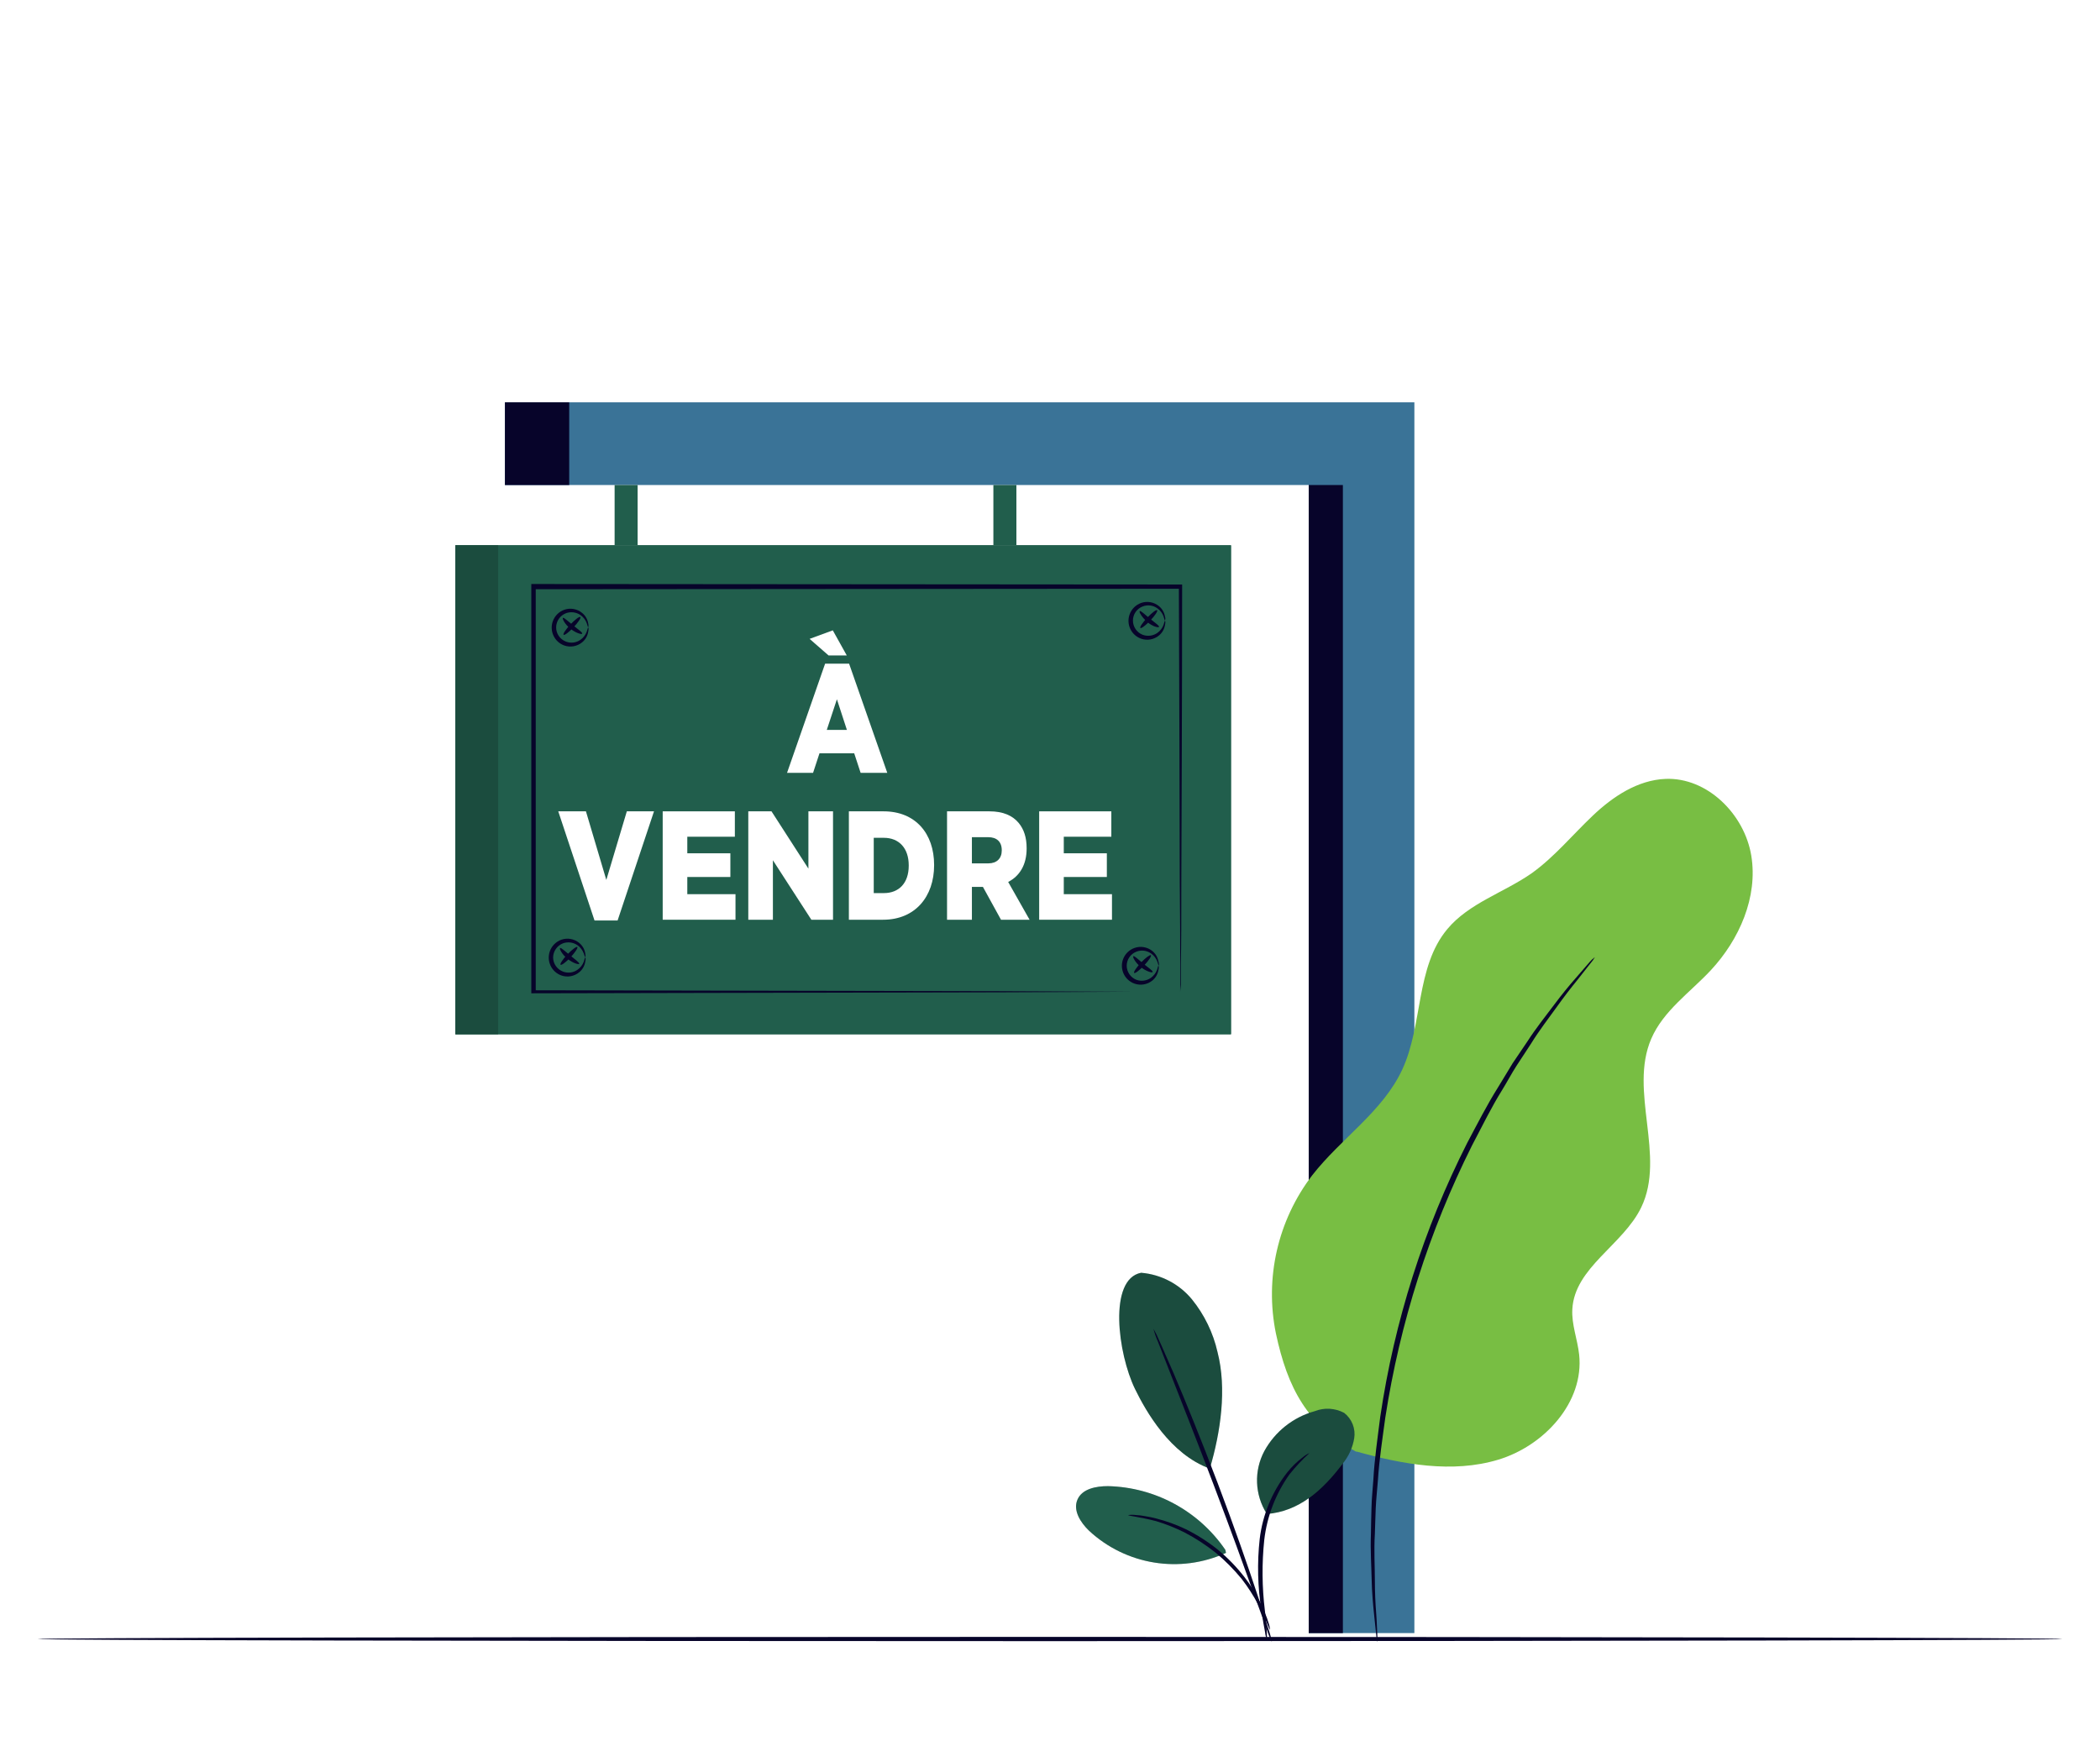 <?xml version="1.0" encoding="UTF-8"?><svg id="Layer_1" xmlns="http://www.w3.org/2000/svg" xmlns:xlink="http://www.w3.org/1999/xlink" viewBox="0 0 343 286"><defs><style>.cls-1{fill:#215e4c;}.cls-1,.cls-2,.cls-3,.cls-4,.cls-5,.cls-6,.cls-7{stroke-width:0px;}.cls-8{opacity:.2;}.cls-9{clip-path:url(#clippath-2);}.cls-2{fill:none;}.cls-10{clip-path:url(#clippath-1);}.cls-11{clip-path:url(#clippath-4);}.cls-3{fill:#fff;}.cls-4{fill:#3a7397;}.cls-12{filter:url(#drop-shadow-2);}.cls-13{clip-path:url(#clippath);}.cls-14{clip-path:url(#clippath-3);}.cls-5{fill:#78be43;}.cls-6{fill:#07042a;}.cls-7{fill:#070606;}</style><clipPath id="clippath"><rect class="cls-2" x="74.374" y="89.084" width="6.996" height="79.883"/></clipPath><clipPath id="clippath-1"><rect class="cls-2" x="182.806" y="207.932" width="16.81" height="31.996"/></clipPath><clipPath id="clippath-2"><rect class="cls-2" x="205.312" y="230.147" width="15.927" height="17.191"/></clipPath><clipPath id="clippath-3"><rect class="cls-2" x="175.757" y="242.791" width="24.493" height="12.742"/></clipPath><clipPath id="clippath-4"><rect class="cls-2" x="21" y="-355.007" width="301" height="269.01"/></clipPath><filter id="drop-shadow-2" filterUnits="userSpaceOnUse"><feOffset dx="-3" dy="1"/><feGaussianBlur result="blur" stdDeviation="2"/><feFlood flood-color="#000" flood-opacity=".5"/><feComposite in2="blur" operator="in"/><feComposite in="SourceGraphic"/></filter></defs><g id="b"><path id="c" class="cls-6" d="m336.879,267.767c0,.187-74.049.348-165.368.348s-165.39-.16-165.39-.348,74.034-.348,165.39-.348,165.368.147,165.368.348"/><path id="d" class="cls-4" d="m82.472,65.729v13.51h131.289v187.562h17.255V65.729H82.472Z"/><rect id="e" class="cls-6" x="213.76" y="79.239" width="5.578" height="187.562"/><rect id="f" class="cls-6" x="82.472" y="65.729" width="10.5" height="13.51"/><rect id="g" class="cls-1" x="74.388" y="89.084" width="126.673" height="79.883"/><rect id="h" class="cls-1" x="74.388" y="89.084" width="126.673" height="79.883"/><rect id="i" class="cls-1" x="74.374" y="89.084" width="6.996" height="79.883"/><g id="j" class="cls-8"><g id="k"><g class="cls-13"><g id="m"><rect id="n" class="cls-7" x="74.374" y="89.084" width="6.996" height="79.883"/></g></g></g></g><path id="o" class="cls-6" d="m192.763,162.079v-4.708c0-3.077,0-7.558-.067-13.3,0-11.49-.08-28-.147-48.155l.281.268-105.673.08.348-.348v66.186l-.321-.321,75.977.147,21.79.094h.134l-21.736.094-76.245.161h-.323v-66.865h.361l105.673.08h.268v.361c0,20.252-.107,36.825-.134,48.355,0,5.712,0,10.166-.08,13.229v3.438c-.094.816-.107,1.2-.107,1.2"/><rect id="p" class="cls-1" x="100.387" y="79.239" width="3.759" height="9.845"/><rect id="q" class="cls-1" x="162.252" y="79.239" width="3.759" height="9.845"/><path id="r" class="cls-1" d="m121.535,112.372v4.2h8.414v4.173h-8.414v6.528h-5.35v-19.074h14.955v4.173h-9.605Z"/><path id="x" class="cls-1" d="m132.49,117.736c0-5.712,4.494-9.912,10.594-9.912s10.607,4.2,10.607,9.912-4.494,9.925-10.607,9.925-10.594-4.2-10.594-9.925m15.744,0c-.163-2.847-2.603-5.022-5.45-4.86-2.847.163-5.022,2.603-4.86,5.45.156,2.734,2.421,4.87,5.159,4.868,2.822.029,5.133-2.235,5.162-5.057h0c0-.135,0-.267-.012-.401"/><path id="ad" class="cls-1" d="m164.86,122.204h-2.943v5.07h-5.351v-19.075h8.721c5.2,0,8.467,2.675,8.467,7.063.104,2.581-1.374,4.965-3.732,6.019l4.12,5.993h-5.817l-3.465-5.07Zm0-9.751h-3v5.591h3c2.234,0,3.357-1.043,3.357-2.782s-1.07-2.809-3.3-2.809h-.057,0Z"/><path id="aj" class="cls-1" d="m106.366,152.675l1.859-4.173c1.971,1.258,4.256,1.939,6.594,1.966,2.341,0,3.264-.655,3.264-1.619,0-3.17-11.383-.856-11.383-8.293,0-3.571,2.916-6.488,8.868-6.488,2.526-.042,5.021.561,7.25,1.752l-1.739,4.2c-1.694-.968-3.601-1.501-5.551-1.552-2.368,0-3.224.8-3.224,1.806,0,3.05,11.343.776,11.343,8.146,0,3.478-2.916,6.447-8.855,6.447-2.959.074-5.879-.687-8.427-2.194"/><path id="ap" class="cls-1" d="m139.66,150.589h-8.467l-1.565,3.892h-5.779l8.828-20.064h5.578l8.855,20.064h-5.886l-1.564-3.892Zm-1.659-4.173l-2.582-6.421-2.568,6.394,5.15.027h0Z"/><path id="av" class="cls-1" d="m148.714,134.471h5.658v15.516h9.551v4.494h-15.209v-20.01h0Z"/><path id="bb" class="cls-1" d="m182.21,150.106v4.374h-16.052v-20.064h15.677v4.374h-10.086v3.371h8.882v4.227h-8.882v3.665l10.461.053h0Z"/><path id="bh" class="cls-6" d="m190.276,101.363c-.067,0-.08-.254-.227-.655-.194-.543-.555-1.011-1.03-1.338-.693-.495-1.589-.606-2.381-.294-.96.366-1.593,1.287-1.592,2.314.006,1.025.637,1.942,1.592,2.314.794.297,1.683.187,2.381-.294.472-.331.831-.797,1.03-1.338.147-.4.161-.642.227-.642s.107.241,0,.709c-.112.671-.469,1.276-1,1.7-.811.657-1.903.849-2.889.508-1.614-.571-2.46-2.342-1.889-3.956.312-.882,1.006-1.576,1.889-1.889.986-.341,2.078-.149,2.889.508.531.424.888,1.029,1,1.7.084.21.084.445,0,.655"/><path id="bi" class="cls-6" d="m189.005,99.692c.134.134-.361.883-1.124,1.685s-1.471,1.338-1.619,1.217.361-.883,1.124-1.685,1.471-1.351,1.619-1.217"/><path id="bj" class="cls-6" d="m189.299,102.407c0,.174-1.03,0-1.953-.829s-1.338-1.645-1.19-1.752.789.522,1.632,1.217,1.592,1.177,1.511,1.364"/><path id="bk" class="cls-6" d="m189.246,157.759s-.08-.254-.214-.655c-.199-.541-.558-1.008-1.03-1.338-.694-.492-1.588-.603-2.381-.294-.96.366-1.593,1.287-1.592,2.314.016,1,.626,1.895,1.552,2.274.794.297,1.683.187,2.381-.294.468-.334.827-.8,1.03-1.338.134-.4.16-.642.214-.642s.12.241,0,.709c-.114.668-.465,1.272-.99,1.7-.812.654-1.903.846-2.889.508-1.614-.554-2.473-2.312-1.919-3.926.31-.901,1.018-1.609,1.919-1.919.986-.338,2.077-.146,2.889.508.525.428.876,1.032.99,1.7.161.441.08.7.04.7"/><path id="bl" class="cls-6" d="m187.975,156.047c.147.134-.348.883-1.11,1.685s-1.471,1.338-1.619,1.217.361-.883,1.11-1.685,1.485-1.311,1.618-1.217"/><path id="bm" class="cls-6" d="m188.256,158.797c0,.174-1.03-.067-1.953-.829s-1.338-1.645-1.19-1.752.789.522,1.632,1.217c.843.695,1.619,1.177,1.511,1.364"/><path id="bn" class="cls-6" d="m95.571,156.395s-.08-.241-.227-.642c-.199-.541-.558-1.008-1.03-1.338-.698-.481-1.587-.591-2.381-.294-.952.376-1.582,1.291-1.592,2.314.016,1.019.652,1.926,1.605,2.287.792.312,1.688.201,2.381-.294.475-.327.836-.795,1.03-1.338.147-.4.161-.655.227-.655s.107.254,0,.722c-.112.671-.469,1.276-1,1.7-.811.657-1.903.849-2.889.508-1.614-.571-2.46-2.342-1.889-3.956.312-.882,1.006-1.576,1.889-1.889.986-.341,2.078-.149,2.889.508.531.424.888,1.029,1,1.7.094.428.013.682-.013.669"/><path id="bo" class="cls-6" d="m94.301,154.71c.134.12-.361.883-1.11,1.685s-1.485,1.338-1.632,1.217.361-.9,1.124-1.7,1.471-1.311,1.619-1.2"/><path id="bp" class="cls-6" d="m94.622,157.451c-.067.174-1.03-.08-1.953-.829s-1.338-1.659-1.19-1.752.789.522,1.632,1.2,1.511,1.19,1.511,1.378"/><path id="bq" class="cls-6" d="m96.067,102.461c-.067,0-.08-.241-.227-.642-.199-.541-.558-1.008-1.03-1.338-.698-.481-1.587-.591-2.381-.294-.955.372-1.586,1.289-1.592,2.314,0,1.027.632,1.948,1.592,2.314.792.312,1.688.201,2.381-.294.475-.327.836-.795,1.03-1.338.147-.4.16-.655.227-.655s.107.254,0,.722c-.112.671-.469,1.276-1,1.7-.811.657-1.903.849-2.889.508-1.614-.571-2.46-2.342-1.889-3.956.312-.882,1.006-1.576,1.889-1.889.986-.341,2.078-.149,2.889.508.531.424.888,1.029,1,1.7.107.4.027.642,0,.642"/><path id="br" class="cls-6" d="m94.796,100.807c.134.12-.361.883-1.124,1.685s-1.471,1.338-1.619,1.217.361-.9,1.124-1.7,1.445-1.338,1.618-1.2"/><path id="bs" class="cls-6" d="m95.09,103.518c-.067.174-1.03-.08-1.953-.829s-1.338-1.659-1.191-1.752.789.522,1.632,1.2c.843.678,1.592,1.19,1.512,1.378"/><path id="ca" class="cls-5" d="m221.546,237.185c-8.026-4.321-11.249-10.42-13.148-19.342-1.85-9.062.311-18.481,5.926-25.83,4.667-6.006,11.516-10.393,14.714-17.282,3.4-7.357,2.167-16.707,7.342-22.927,3.558-4.28,9.283-5.979,13.846-9.176,3.7-2.675,6.593-6.207,9.912-9.363,3.319-3.156,7.369-5.832,11.9-6.019,6.849-.268,12.9,5.792,14.006,12.547,1.106,6.755-1.941,13.7-6.623,18.727-3.384,3.625-7.744,6.608-9.71,11.169-3.707,8.574,2.421,19.168-1.647,27.569-2.969,6.14-10.887,9.818-11.249,16.627-.146,2.5.843,4.922,1.112,7.411.841,7.8-5.713,14.915-13.216,17.175-7.503,2.26-15.611.762-23.169-1.338"/><path id="cb" class="cls-6" d="m260.497,156.368c-.197.36-.435.695-.709,1l-2.18,2.769c-.963,1.177-2.127,2.675-3.369,4.414-1.242,1.739-2.784,3.705-4.214,6.019-.75,1.137-1.54,2.328-2.341,3.572s-1.552,2.675-2.381,4.013c-1.672,2.675-3.2,5.792-4.87,8.975-7.002,13.991-11.781,28.987-14.165,44.449-.482,3.571-1,6.956-1.2,10.153-.12,1.592-.294,3.13-.362,4.615s-.092,2.916-.147,4.28c-.159,2.675,0,5.19,0,7.344s.095,4.013.215,5.551.134,2.675.186,3.518c.035.41.035.821,0,1.231-.106-.398-.168-.806-.186-1.217-.095-.9-.215-2.06-.363-3.5s-.334-3.384-.375-5.551-.226-4.655-.12-7.384c0-1.338.068-2.809.094-4.294s.2-3.05.309-4.655c.173-3.21.669-6.621,1.124-10.219,2.301-15.576,7.096-30.679,14.2-44.73,1.7-3.2,3.265-6.26,4.976-8.989.844-1.338,1.605-2.675,2.436-4.013l2.406-3.558c1.485-2.3,3.05-4.227,4.347-5.966,1.297-1.739,2.488-3.184,3.5-4.334l2.315-2.675c.257-.304.548-.578.868-.816"/><path id="cc" class="cls-1" d="m186.379,207.933c3.243.267,6.239,1.835,8.307,4.347,2.031,2.509,3.459,5.452,4.173,8.6,1.552,6.019.508,13.1-1.256,19.048-6.489-2.368-10.435-9.363-12.213-13-2.824-5.792-4.387-17.951.989-18.994"/><path id="cd" class="cls-1" d="m206.899,247.299c-1.968-3.095-2.116-7.011-.388-10.246,1.75-3.185,4.711-5.529,8.213-6.5,1.567-.62,3.327-.522,4.815.268,1.265.978,1.896,2.568,1.645,4.147-.255,1.541-.915,2.986-1.913,4.187-3.2,4.254-7.076,7.785-12.373,8.186"/><g id="ce" class="cls-8"><g id="cf"><g class="cls-10"><g id="ch"><path id="ci" class="cls-7" d="m186.379,207.932c3.243.267,6.239,1.835,8.307,4.347,2.031,2.509,3.459,5.452,4.173,8.6,1.552,6.019.508,13.1-1.256,19.048-6.489-2.368-10.435-9.363-12.213-13-2.824-5.792-4.387-17.951.989-18.994"/></g></g></g></g><g id="cj" class="cls-8"><g id="ck"><g class="cls-9"><g id="cm"><path id="cn" class="cls-7" d="m206.899,247.299c-1.968-3.095-2.116-7.011-.388-10.246,1.75-3.185,4.711-5.529,8.213-6.5,1.567-.62,3.327-.522,4.815.268,1.265.978,1.896,2.568,1.645,4.147-.255,1.541-.915,2.986-1.913,4.187-3.2,4.254-7.076,7.785-12.373,8.186"/></g></g></g></g><g id="co" class="cls-8"><g id="cp"><g class="cls-14"><g id="cr"><path id="cs" class="cls-7" d="m200.139,253.198c-4.343-6.357-11.483-10.232-19.18-10.407-1.926,0-4.214.428-4.976,2.207s.508,3.745,1.9,5.083c6.043,5.607,14.864,7.032,22.365,3.612"/></g></g></g></g><path id="ct" class="cls-1" d="m200.139,253.198c-4.343-6.357-11.483-10.232-19.18-10.407-1.926,0-4.214.428-4.976,2.207s.508,3.745,1.9,5.083c6.043,5.607,14.864,7.032,22.365,3.612"/><path id="cu" class="cls-6" d="m206.952,267.938c-.17-.4-.278-.824-.32-1.257-.161-.829-.375-2.02-.589-3.5-.626-3.884-.725-7.834-.294-11.744.471-3.956,2.016-7.707,4.466-10.848.741-.94,1.6-1.78,2.556-2.5.333-.286.707-.522,1.109-.7-1.183,1.075-2.278,2.242-3.276,3.491-2.248,3.164-3.661,6.844-4.108,10.7-.403,3.853-.367,7.739.107,11.584.207,1.584.323,3.178.348,4.775"/><path id="cv" class="cls-6" d="m188.4,217.096c.364.617.681,1.261.948,1.926.589,1.257,1.338,3.1,2.356,5.351,1.94,4.561,4.521,10.9,7.2,17.964,2.679,7.064,4.936,13.537,6.487,18.245.789,2.341,1.338,4.254,1.792,5.578.24.68.427,1.378.56,2.087-.331-.638-.604-1.305-.815-1.993-.508-1.418-1.192-3.277-2.006-5.511-1.672-4.668-4.013-11.089-6.688-18.152s-5.177-13.376-7-18.031l-2.14-5.458c-.288-.648-.521-1.319-.694-2.006"/><path id="cw" class="cls-6" d="m184.28,247.514c.413-.059.831-.059,1.244,0,.49.021.977.079,1.458.174.645.096,1.284.229,1.913.4,1.639.42,3.234.998,4.762,1.726,1.862.924,3.62,2.045,5.243,3.344,1.605,1.32,3.058,2.814,4.334,4.454,1.04,1.338,1.936,2.782,2.675,4.307.295.577.554,1.171.776,1.779.19.435.35.882.48,1.338.153.394.243.809.269,1.231-.12,0-.615-1.672-1.953-4.173-.772-1.456-1.667-2.843-2.675-4.147-1.286-1.569-2.719-3.012-4.28-4.307-1.587-1.258-3.289-2.362-5.083-3.3-1.484-.74-3.028-1.354-4.615-1.833-2.8-.722-4.561-.856-4.548-.99"/></g><g class="cls-11"><g id="c-2"><g id="d-2"><g id="e-2"><path id="g-2" class="cls-4" d="m126.47-144.587l-10.25,20.19c-4.93,9.22-6.31,32.73-1.45,62.88,1.77,10.98,6.7,67.01,6.7,67.01,0,0,1.47,26.84,2.93,43.78,1.54,17.8,10.53,63.01,10.53,63.01l31.3-.86h28.55s3.04-26.47,5.26-54.79,6.86-62.53,6.86-62.53c0,0,5.93-61.61,5.93-85.08s-14.69-56.81-14.69-56.81l-71.68,3.2h.01Z"/></g></g></g></g><g class="cls-12"><path class="cls-3" d="m137.769,107.421h3.915l6.238,17.836h-4.354l-1.046-3.188h-5.673l-1.047,3.188h-4.25l6.218-17.836Zm.565-1.341l-3.099-2.707,3.789-1.392,2.282,4.099h-2.973Zm2.994,12.169l-1.633-5.009-1.654,5.009h3.287Z"/><path class="cls-3" d="m94.181,131.548h4.522l3.329,11.207,3.35-11.207h4.438l-5.946,17.836h-3.768l-5.925-17.836Z"/><path class="cls-3" d="m111.239,131.548h11.787v4.148h-7.767v2.707h7.034v3.871h-7.034v2.808h7.872v4.175h-11.891v-17.709Z"/><path class="cls-3" d="m125.221,131.548h3.79l6.029,9.36v-9.36h4.02v17.709h-3.538l-6.281-9.715v9.715h-4.02v-17.709Z"/><path class="cls-3" d="m141.65,131.548h5.673c5.213,0,8.249,3.643,8.249,8.753v.051c0,5.11-3.078,8.905-8.332,8.905h-5.59v-17.709Zm4.062,4.326v9.031h1.654c2.449,0,4.062-1.619,4.062-4.478v-.051c0-2.834-1.612-4.503-4.062-4.503h-1.654Z"/><path class="cls-3" d="m157.683,131.548h6.93c2.24,0,3.789.708,4.773,1.897.858,1.037,1.298,2.378,1.298,4.123v.051c0,2.732-1.193,4.528-3.015,5.465l3.496,6.173h-4.668l-2.952-5.363h-1.8v5.363h-4.062v-17.709Zm6.762,8.5c1.361,0,2.177-.81,2.177-2.1v-.051c0-1.417-.858-2.125-2.198-2.125h-2.68v4.275h2.701Z"/><path class="cls-3" d="m172.731,131.548h11.787v4.148h-7.767v2.707h7.034v3.871h-7.034v2.808h7.872v4.175h-11.891v-17.709Z"/></g></svg>